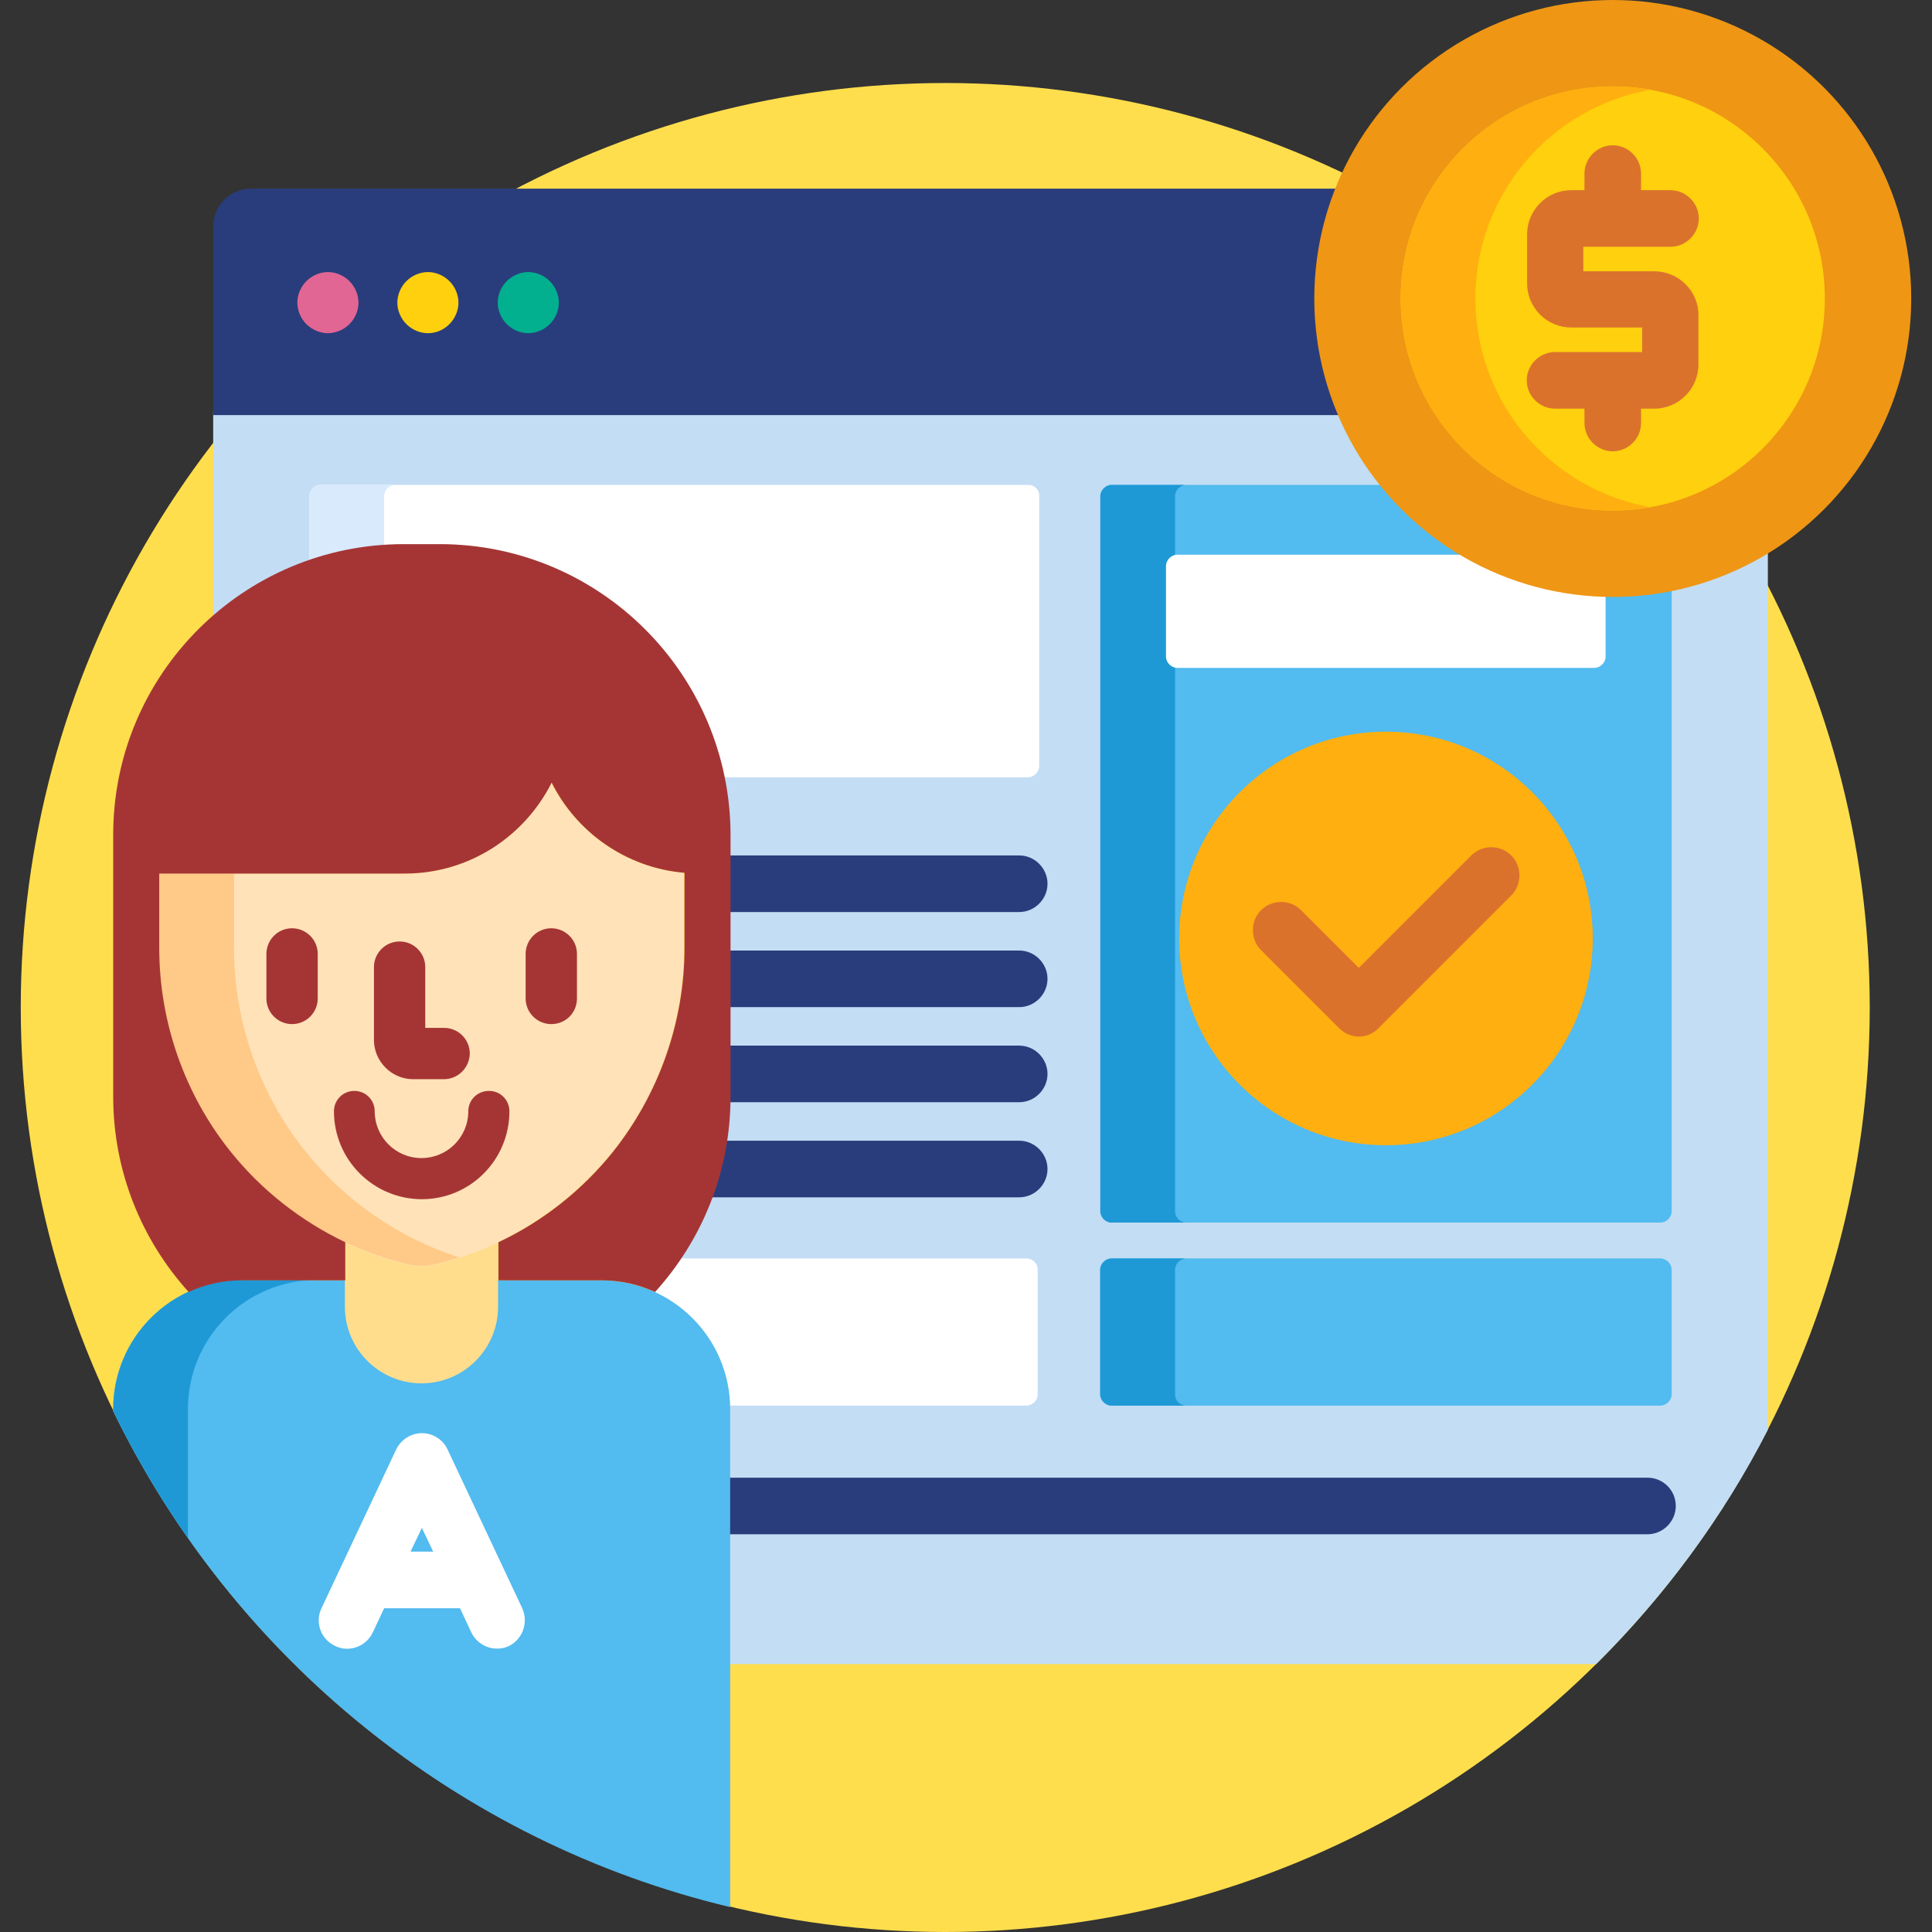 <?xml version="1.0" encoding="utf-8"?>
<!-- Generator: Adobe Illustrator 22.0.0, SVG Export Plug-In . SVG Version: 6.00 Build 0)  -->
<svg version="1.1" id="Capa_1" xmlns="http://www.w3.org/2000/svg" xmlns:xlink="http://www.w3.org/1999/xlink" x="0px" y="0px"
	 viewBox="0 0 512 512" style="enable-background:new 0 0 512 512;" xml:space="preserve">
<rect x="0" y="0" width="512" height="512" fill="#333333" stroke="none"/>
<style type="text/css">
	.st0{fill:#FFDE4D;}
	.st1{fill:#C3DDF4;}
	.st2{fill:#293D7C;}
	.st3{fill:#FFFFFF;}
	.st4{fill:#E26693;}
	.st5{fill:#FFD00D;}
	.st6{fill:#02AF8E;}
	.st7{fill:#D9EAFC;}
	.st8{fill:#52BBEF;}
	.st9{fill:#1E99D6;}
	.st10{fill:#FFDD8D;}
	.st11{fill:#FFE2B8;}
	.st12{fill:#FFC987;}
	.st13{fill:#A53535;}
	.st14{fill:#FFAF10;}
	.st15{fill:#DB722C;}
	.st16{fill:#EF9614;}
</style>
<circle class="st0" cx="250.5" cy="267" r="245"/>
<path class="st1" d="M427.4,157.2c-32.5,0-60.4-19.9-72.1-48.2H56.5v55.5c13.4-12,31.1-19.3,50.5-19.3h9.4c41.9,0,76,34.1,76,76
	v69.4c0,18.9-7,37.1-19.7,51.1c-0.2,0.2-0.3,0.6-0.2,0.9c0.1,0.3,0.3,0.6,0.6,0.7c11.8,5.4,19.4,17.2,19.4,30.2V441H423
	c18.2-18.1,33.7-39,45.5-62.1V145.5C456.6,152.9,442.5,157.2,427.4,157.2z"/>
<path class="st2" d="M436.6,391.6H192.5v15h244.1c4.1,0,7.5-3.4,7.5-7.5C444.1,394.9,440.7,391.6,436.6,391.6z"/>
<path class="st3" d="M272,333.5h-92.8c-2,2.9-4.1,5.6-6.5,8.2c-0.2,0.2-0.3,0.6-0.2,0.9c0.1,0.3,0.3,0.6,0.6,0.7
	c11.5,5.3,19,16.7,19.4,29.2H272c1.6,0,3-1.4,3-3v-33C275,334.9,273.7,333.5,272,333.5z"/>
<path class="st2" d="M349.3,79.1c0-10.3,2-20.1,5.6-29.1H66.5c-5.5,0-10,4.5-10,10v50h299.2C351.6,100.5,349.3,90.1,349.3,79.1z"/>
<path class="st4" d="M86.9,88.3c-2.1,0-4.2-0.9-5.7-2.4c-1.5-1.5-2.4-3.6-2.4-5.7c0-2.1,0.9-4.2,2.4-5.7c1.5-1.5,3.6-2.4,5.7-2.4
	c2.1,0,4.2,0.9,5.7,2.4c1.5,1.5,2.4,3.6,2.4,5.7c0,2.1-0.9,4.2-2.4,5.7C91.1,87.4,89,88.3,86.9,88.3z"/>
<path class="st5" d="M113.4,88.3c-2.1,0-4.2-0.9-5.7-2.4c-1.5-1.5-2.4-3.6-2.4-5.7c0-2.1,0.9-4.2,2.4-5.7c1.5-1.5,3.6-2.4,5.7-2.4
	c2.1,0,4.2,0.9,5.7,2.4c1.5,1.5,2.4,3.6,2.4,5.7c0,2.1-0.9,4.2-2.4,5.7C117.6,87.4,115.6,88.3,113.4,88.3z"/>
<path class="st6" d="M140,88.3c-2.1,0-4.2-0.9-5.7-2.4c-1.5-1.5-2.4-3.6-2.4-5.7c0-2.1,0.9-4.2,2.4-5.7c1.5-1.5,3.6-2.4,5.7-2.4
	c2.1,0,4.2,0.9,5.7,2.4c1.5,1.5,2.4,3.6,2.4,5.7c0,2.1-0.9,4.2-2.4,5.7C144.2,87.4,142.1,88.3,140,88.3z"/>
<g>
	<path class="st2" d="M270.1,226.7h-77.6v15h77.6c4.1,0,7.5-3.4,7.5-7.5C277.6,230.1,274.2,226.7,270.1,226.7z"/>
	<path class="st2" d="M270.1,251.9h-77.6v15h77.6c4.1,0,7.5-3.4,7.5-7.5C277.6,255.3,274.2,251.9,270.1,251.9z"/>
	<path class="st2" d="M270.1,277.1h-77.6v13.5c0,0.5,0,1,0,1.5h77.6c4.1,0,7.5-3.4,7.5-7.5C277.6,280.5,274.2,277.1,270.1,277.1z"/>
	<path class="st2" d="M270.1,302.3h-78.5c-0.8,5.1-2.1,10.2-3.9,15h82.4c4.1,0,7.5-3.4,7.5-7.5S274.2,302.3,270.1,302.3z"/>
</g>
<path class="st3" d="M272.5,128.5H85c-1.7,0-3,1.4-3,3v18c7.8-2.7,16.3-4.3,25-4.3h9.4c36.7,0,67.4,26.2,74.5,60.8h81.5
	c1.6,0,3-1.4,3-3v-71.5C275.5,129.8,274.2,128.5,272.5,128.5z"/>
<path class="st7" d="M101.8,145.4v-13.9c0-1.6,1.3-3,3-3H85c-1.7,0-3,1.4-3,3v18C88.3,147.3,94.9,145.9,101.8,145.4z"/>
<path class="st8" d="M159.3,339.3H131v7c0,10.6-8.6,19.3-19.3,19.3s-19.3-8.6-19.3-19.3v-7H64.2c-18.9,0-34.2,15.3-34.2,34.2v0.5
	c31.7,65.2,91.4,114.2,163.5,131.4V373.4C193.5,354.6,178.2,339.3,159.3,339.3z"/>
<path class="st9" d="M49.8,373.4c0-18.9,15.3-34.2,34.2-34.2H64.2c-18.9,0-34.2,15.3-34.2,34.2v0.5c5.7,11.8,12.4,23,19.8,33.7
	C49.8,407.6,49.8,373.4,49.8,373.4z"/>
<path class="st10" d="M114.4,334.3c-0.9,0.2-1.8,0.3-2.7,0.3c-0.9,0-1.8-0.1-2.7-0.3c-6.1-1.4-12-3.5-17.6-6.2v18.2
	c0,11.2,9.1,20.3,20.3,20.3c11.2,0,20.3-9.1,20.3-20.3V328C126.4,330.7,120.5,332.9,114.4,334.3z"/>
<path class="st11" d="M146.1,207.4c-7.1,14.3-21.8,24.1-38.9,24.1H42.1v19.7c0,19.6,6.8,38.8,19,54.1c12.1,15,29,25.7,47.7,30
	c0.9,0.2,1.9,0.3,2.9,0.3c1,0,1.9-0.1,2.9-0.3c18.7-4.3,35.6-15,47.7-30c12.3-15.3,19-34.5,19-54.1v-19.9
	C165.9,230,152.7,220.6,146.1,207.4z"/>
<path class="st12" d="M81,305.2c-12.3-15.3-19-34.5-19-54.1v-19.7H42.1v19.7c0,19.6,6.8,38.8,19,54.1c12.1,15,29,25.7,47.7,30
	c0.9,0.2,1.9,0.3,2.9,0.3c1,0,1.9-0.1,2.9-0.3c2.4-0.6,4.7-1.2,7-2C105.8,328.1,91.5,318.3,81,305.2z"/>
<g>
	<path class="st13" d="M77.4,271.4c-3.7,0-6.8-3-6.8-6.8v-11.8c0-3.7,3-6.8,6.8-6.8c3.7,0,6.8,3,6.8,6.8v11.8
		C84.2,268.4,81.1,271.4,77.4,271.4z"/>
	<path class="st13" d="M146.1,271.4c-3.7,0-6.8-3-6.8-6.8v-11.8c0-3.7,3-6.8,6.8-6.8c3.7,0,6.8,3,6.8,6.8v11.8
		C152.9,268.4,149.9,271.4,146.1,271.4z"/>
	<path class="st13" d="M117.6,286h-8.1c-5.7,0-10.4-4.7-10.4-10.4v-19.3c0-3.7,3-6.8,6.8-6.8c3.7,0,6.8,3,6.8,6.8v16.1h5
		c3.7,0,6.8,3,6.8,6.8C124.4,283,121.4,286,117.6,286z"/>
</g>
<path class="st3" d="M138.4,426.2l-19.8-42.1c-1.2-2.6-3.9-4.3-6.8-4.3c-2.9,0-5.5,1.7-6.8,4.3l-19.8,42.1c-1.8,3.7-0.2,8.2,3.6,10
	c3.7,1.8,8.2,0.2,10-3.6l3-6.4h20.1l3,6.4c1.3,2.7,4,4.3,6.8,4.3c1.1,0,2.2-0.2,3.2-0.7C138.5,434.4,140.1,430,138.4,426.2z
	 M108.8,411.2l3-6.3l3,6.3H108.8z"/>
<path class="st13" d="M111.8,317.8c-12.8,0-23.3-10.4-23.3-23.3c0-3,2.4-5.4,5.4-5.4c3,0,5.4,2.4,5.4,5.4c0,6.8,5.5,12.4,12.4,12.4
	c6.8,0,12.4-5.5,12.4-12.4c0-3,2.4-5.4,5.5-5.4c3,0,5.4,2.4,5.4,5.4C135,307.4,124.6,317.8,111.8,317.8z"/>
<path class="st8" d="M291.5,369.5c0,1.6,1.4,3,3,3H440c1.6,0,3-1.4,3-3v-33c0-1.6-1.4-3-3-3H294.5c-1.6,0-3,1.4-3,3V369.5z"/>
<path class="st9" d="M311.4,369.5v-33c0-1.6,1.4-3,3-3h-19.8c-1.6,0-3,1.4-3,3v33c0,1.6,1.4,3,3,3h19.8
	C312.7,372.5,311.4,371.2,311.4,369.5z"/>
<path class="st8" d="M427.4,157.2c-24.3,0-46.1-11.2-60.4-28.7h-72.4c-1.6,0-3,1.4-3,3V321c0,1.6,1.4,3,3,3H440c1.6,0,3-1.4,3-3
	V155.6C438,156.7,432.7,157.2,427.4,157.2z"/>
<path class="st9" d="M311.4,321V131.5c0-1.6,1.4-3,3-3h-19.8c-1.6,0-3,1.4-3,3V321c0,1.6,1.4,3,3,3h19.8
	C312.7,324,311.4,322.6,311.4,321z"/>
<path class="st3" d="M388.9,147H312c-1.6,0-3,1.4-3,3v24c0,1.6,1.4,3,3,3h110.5c1.6,0,3-1.4,3-3v-16.9
	C412.2,156.8,399.8,153.2,388.9,147z"/>
<circle class="st14" cx="367.3" cy="248.7" r="54.8"/>
<path class="st15" d="M360.2,274.7c-1.9,0-3.8-0.7-5.3-2.2l-20.7-20.7c-2.9-2.9-2.9-7.7,0-10.6c2.9-2.9,7.7-2.9,10.6,0l15.3,15.3
	l29.8-29.8c2.9-2.9,7.7-2.9,10.6,0c2.9,2.9,2.9,7.7,0,10.6l-35.1,35.1C364,273.9,362.1,274.7,360.2,274.7z"/>
<circle class="st16" cx="427.4" cy="79.1" r="79.1"/>
<circle class="st5" cx="427.4" cy="79.1" r="56.2"/>
<path class="st14" d="M391,79.1c0-27.7,20-50.6,46.3-55.3c-3.2-0.6-6.5-0.9-9.9-0.9c-31,0-56.2,25.2-56.2,56.2
	c0,31.1,25.2,56.2,56.2,56.2c3.4,0,6.7-0.3,9.9-0.9C411,129.7,391,106.8,391,79.1z"/>
<path class="st15" d="M438.4,71.9h-18.8v-6.5h23.1c4.1,0,7.5-3.4,7.5-7.5s-3.4-7.5-7.5-7.5h-7.8V46c0-4.1-3.4-7.5-7.5-7.5
	s-7.5,3.4-7.5,7.5v4.4h-3.5c-6.5,0-11.7,5.3-11.7,11.7v13c0,6.5,5.3,11.7,11.7,11.7h18.8v6.5h-23.1c-4.1,0-7.5,3.4-7.5,7.5
	s3.4,7.5,7.5,7.5h7.8v3.8c0,4.1,3.4,7.5,7.5,7.5s7.5-3.4,7.5-7.5v-3.8h3.5c6.5,0,11.7-5.3,11.7-11.7v-13
	C450.2,77.2,444.9,71.9,438.4,71.9z"/>
<path class="st13" d="M116.5,144.2H107c-42.5,0-77,34.5-77,77v69.4c0,19.9,7.6,38.1,20,51.8c4.3-2,9.1-3.1,14.2-3.1h27.3v-10.1
	c-11.7-5.6-22.1-13.7-30.3-23.9c-12.3-15.3-19-34.5-19-54.1v-19.7h65.1c17,0,31.7-9.8,38.9-24.1c6.6,13.2,19.8,22.6,35.2,23.9v19.9
	c0,19.6-6.8,38.8-19,54.1c-8.2,10.2-18.6,18.4-30.3,23.9v10.1h27.3c5.1,0,9.9,1.1,14.2,3.1c12.4-13.7,20-31.8,20-51.8v-69.4
	C193.5,178.7,159,144.2,116.5,144.2z"/>
</svg>

